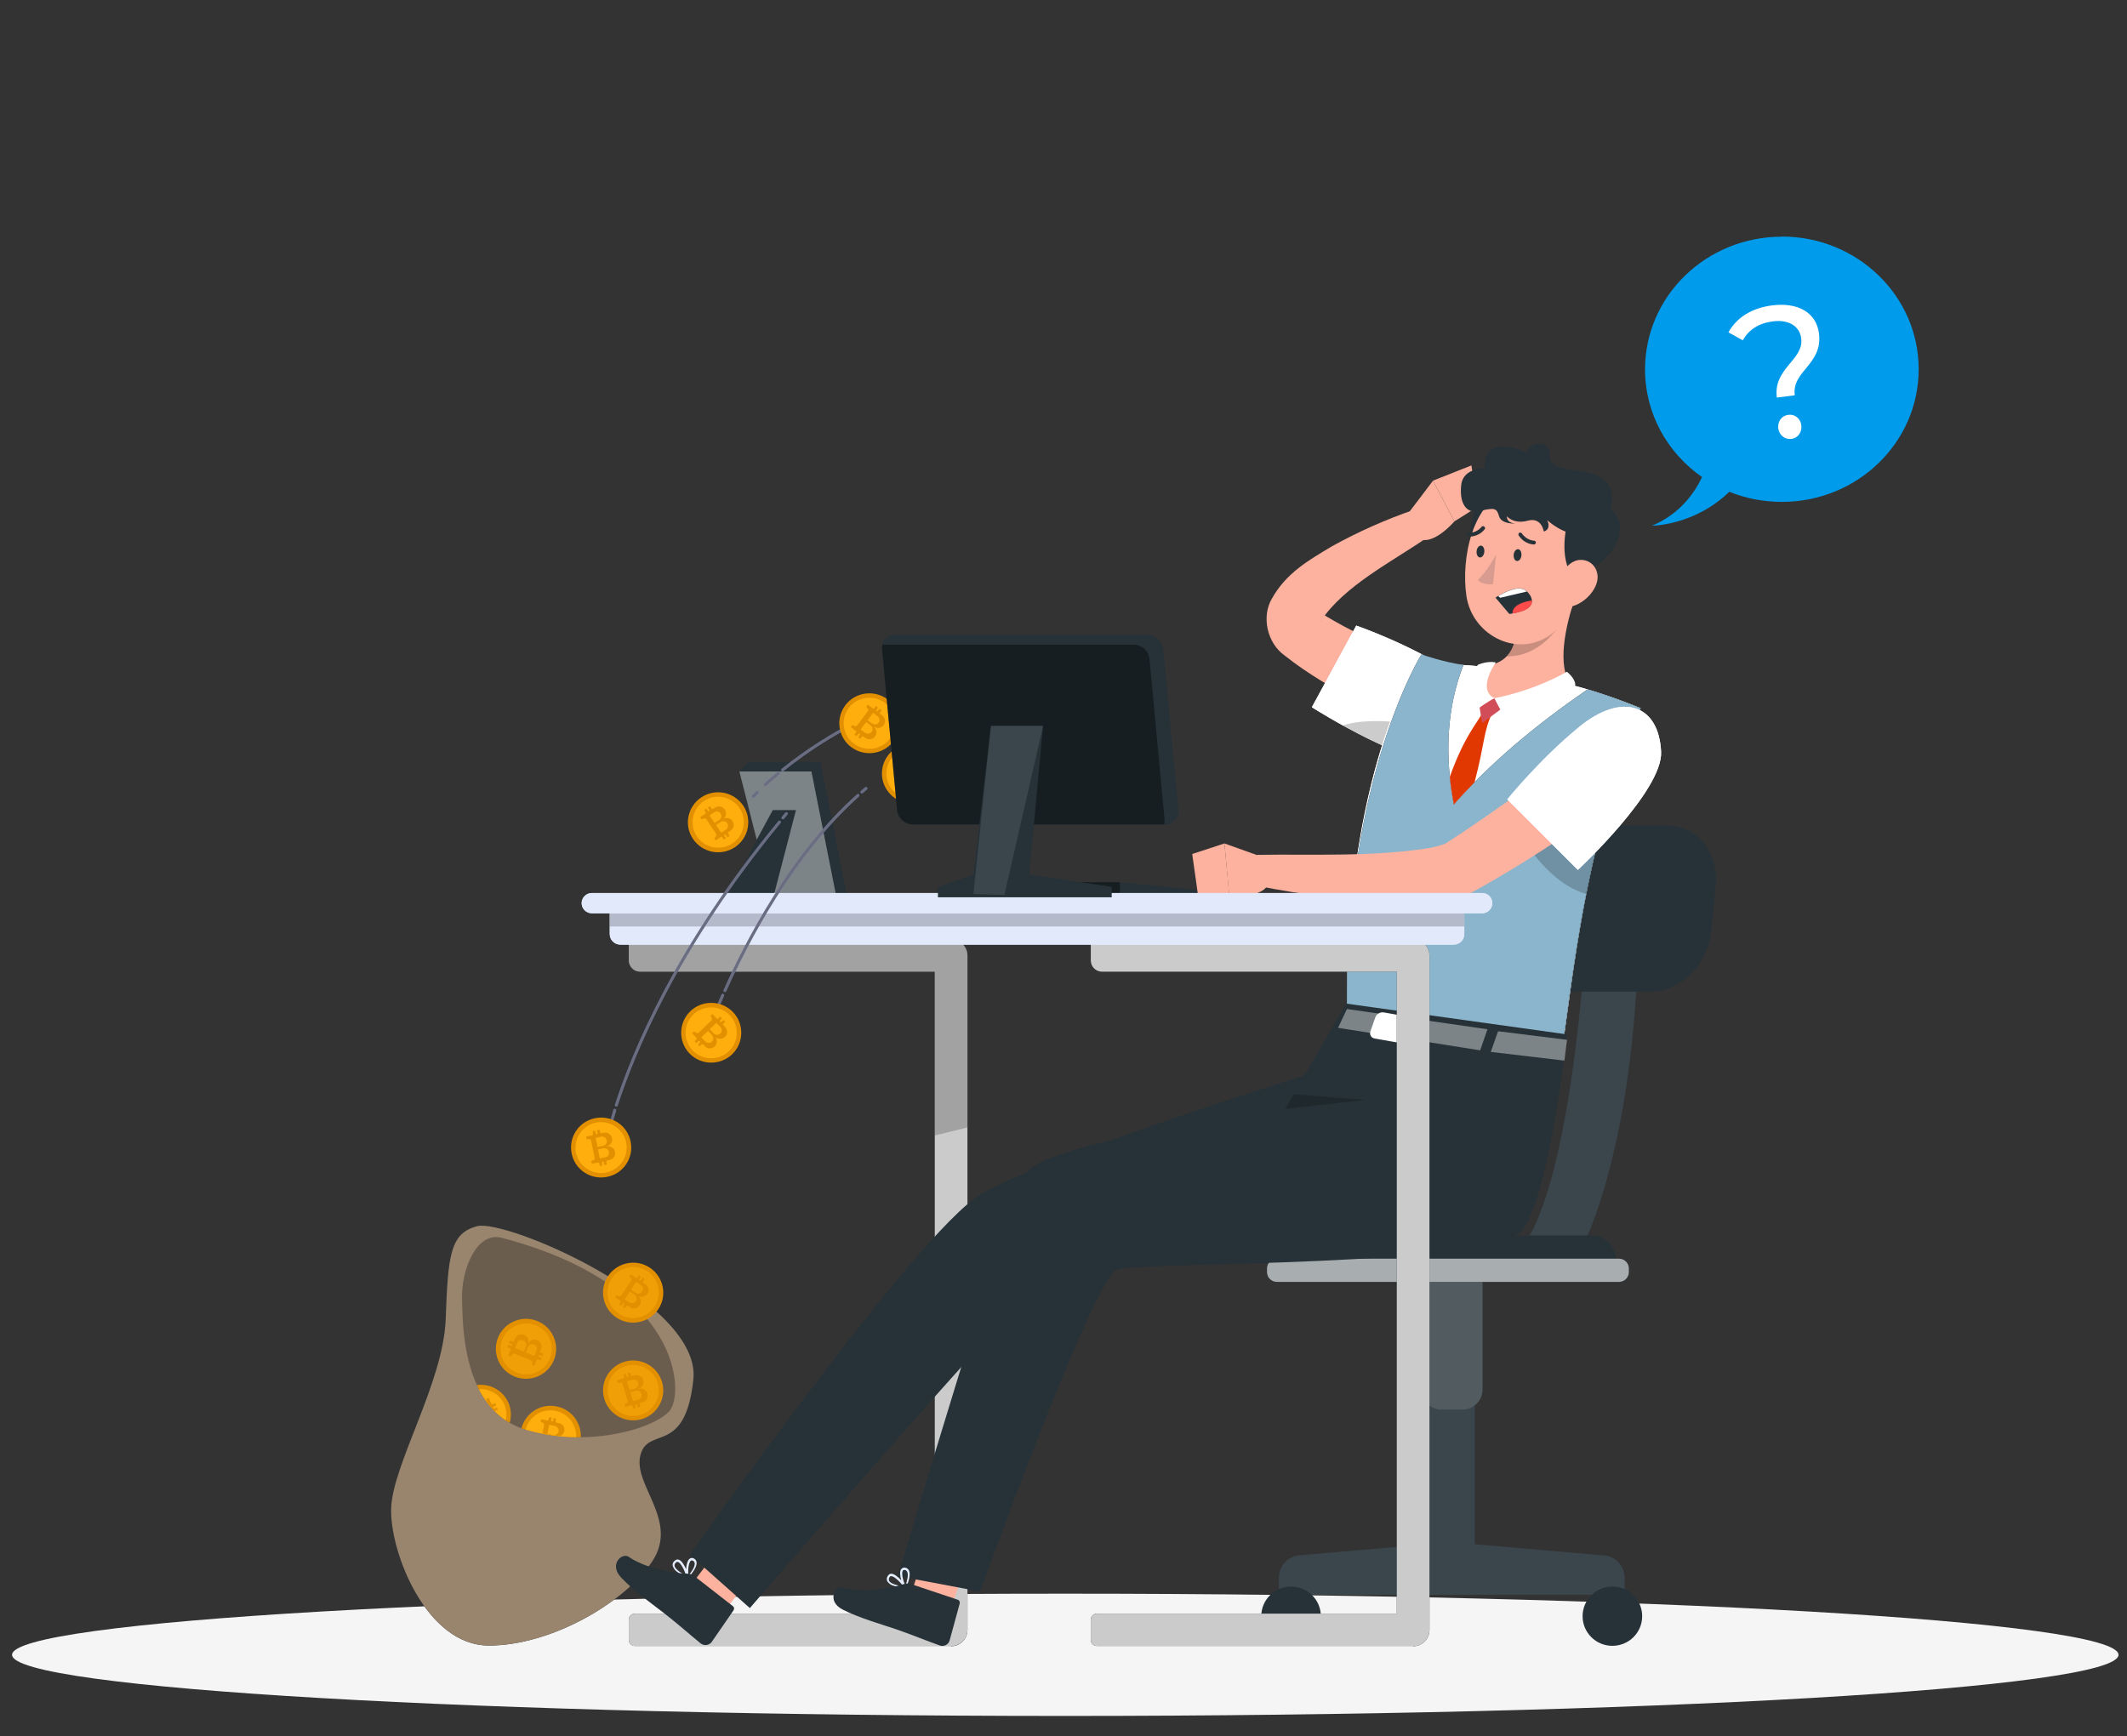 <svg width="207" height="169" viewBox="0 0 207 169" fill="none" xmlns="http://www.w3.org/2000/svg">
<rect x="0" y="0" width="207" height="169" fill="#333333" stroke="none"/>
<path d="M103.674 167.042C160.283 167.042 206.174 164.378 206.174 161.091C206.174 157.804 160.283 155.14 103.674 155.14C47.065 155.14 1.174 157.804 1.174 161.091C1.174 164.378 47.065 167.042 103.674 167.042Z" fill="#F5F5F5"/>
<path d="M46.415 119.366C49.259 118.617 68.248 126.773 67.481 134.264C66.701 141.768 63.048 138.758 62.323 141.671C61.584 144.584 66.143 148.038 63.452 152.033C60.761 156.028 53.637 160.189 47.572 160.189C41.508 160.189 37.953 151.159 38.064 146.873C38.176 142.586 43.167 134.583 43.376 128.382C43.599 122.182 43.808 120.059 46.429 119.366H46.415Z" fill="#263238"/>
<path d="M46.415 119.366C49.259 118.617 68.248 126.773 67.481 134.264C66.701 141.768 63.048 138.758 62.323 141.671C61.584 144.584 66.143 148.038 63.452 152.033C60.761 156.028 53.637 160.189 47.572 160.189C41.508 160.189 37.953 151.159 38.064 146.873C38.176 142.586 43.167 134.583 43.376 128.382C43.599 122.182 43.808 120.059 46.429 119.366H46.415Z" fill="#99846D"/>
<path opacity="0.3" d="M65.097 137.412C64.024 138.578 60.58 139.882 56.509 139.909C56.356 139.909 56.216 139.909 56.077 139.909C55.575 139.909 55.059 139.882 54.529 139.826C53.958 139.771 53.372 139.687 52.787 139.562C52.243 139.465 51.713 139.327 51.169 139.174C51.142 139.174 51.114 139.174 51.086 139.146C50.974 139.105 50.863 139.077 50.751 139.035C50.347 138.897 49.971 138.716 49.608 138.508C49.483 138.439 49.343 138.356 49.218 138.272C48.827 138.009 48.479 137.731 48.158 137.399C47.879 137.121 47.614 136.83 47.391 136.511C47.099 136.122 46.834 135.692 46.611 135.248C46.541 135.11 46.471 134.971 46.415 134.832C44.993 131.753 45.007 127.994 44.965 126.371C44.896 123.735 46.304 119.837 48.841 120.503C66.436 125.108 66.645 135.734 65.125 137.399L65.097 137.412Z" fill="black"/>
<path d="M64.428 134.527C64.888 136.067 63.996 137.69 62.448 138.148C60.901 138.605 59.27 137.718 58.809 136.178C58.349 134.638 59.242 133.015 60.789 132.557C62.337 132.1 63.968 132.987 64.428 134.527Z" fill="#E29000"/>
<g opacity="0.5">
<path d="M64.01 134.652C64.4 135.97 63.648 137.343 62.323 137.732C60.999 138.12 59.618 137.371 59.228 136.053C58.838 134.735 59.59 133.362 60.915 132.974C62.239 132.585 63.62 133.334 64.01 134.652Z" fill="#FFAE0D"/>
</g>
<path d="M62.142 135.193C62.504 135.082 62.7 134.707 62.602 134.347C62.518 134.069 62.281 133.889 62.016 133.861C61.933 133.861 61.863 133.861 61.779 133.875L61.528 133.944C61.473 133.958 61.431 133.944 61.417 133.875L61.333 133.612L61.082 133.681L61.166 133.944C61.166 133.944 61.152 134.042 61.096 134.055C61.068 134.055 61.04 134.055 61.026 134.055C60.999 134.055 60.985 134.028 60.985 134L60.901 133.736L60.65 133.806L60.734 134.069C60.734 134.069 60.734 134.166 60.664 134.18L60.065 134.361L60.134 134.61H60.413C60.483 134.583 60.552 134.638 60.58 134.707L61.082 136.414C61.082 136.414 61.082 136.552 61.013 136.594L60.776 136.733L60.845 136.982L61.445 136.802C61.445 136.802 61.542 136.816 61.556 136.871L61.64 137.135L61.891 137.066L61.807 136.802C61.807 136.802 61.807 136.705 61.877 136.691C61.905 136.691 61.933 136.691 61.947 136.691C61.974 136.691 61.988 136.719 61.988 136.747L62.072 137.01L62.323 136.941L62.239 136.677C62.239 136.677 62.239 136.58 62.309 136.566L62.56 136.497C62.909 136.386 63.104 136.011 63.006 135.665C62.895 135.304 62.532 135.096 62.17 135.207L62.142 135.193ZM61.013 134.458L61.542 134.305C61.696 134.264 61.863 134.305 61.974 134.402C62.03 134.458 62.086 134.527 62.1 134.61C62.17 134.846 62.044 135.082 61.821 135.165C61.821 135.165 61.821 135.165 61.807 135.165L61.277 135.318L61.026 134.458H61.013ZM62.128 136.247L61.598 136.4L61.347 135.54L61.877 135.387C62.114 135.318 62.365 135.456 62.435 135.692C62.504 135.928 62.365 136.178 62.128 136.247Z" fill="#E29000"/>
<path d="M56.509 139.909C56.356 139.909 56.216 139.909 56.077 139.909C55.575 139.909 55.059 139.882 54.529 139.826C53.958 139.771 53.372 139.687 52.786 139.563C52.243 139.465 51.713 139.327 51.169 139.174C51.141 139.174 51.114 139.174 51.086 139.146C50.974 139.105 50.862 139.077 50.751 139.035C51.141 137.537 52.633 136.594 54.181 136.913C55.617 137.204 56.593 138.508 56.523 139.923L56.509 139.909Z" fill="#E29000"/>
<path d="M56.063 139.909C55.561 139.909 55.045 139.882 54.515 139.826C53.944 139.771 53.358 139.687 52.773 139.563C52.229 139.465 51.699 139.327 51.155 139.174C51.476 137.884 52.759 137.066 54.069 137.343C55.31 137.593 56.133 138.716 56.063 139.923V139.909Z" fill="#FFAE0D"/>
<path d="M54.627 138.633C54.627 138.633 54.487 138.55 54.404 138.536L54.139 138.48C54.139 138.48 54.055 138.411 54.069 138.37L54.125 138.092L53.874 138.05L53.818 138.314C53.818 138.314 53.762 138.397 53.707 138.383C53.679 138.383 53.665 138.356 53.651 138.342C53.637 138.314 53.623 138.3 53.637 138.272L53.693 137.995L53.442 137.953L53.386 138.217C53.386 138.217 53.316 138.3 53.274 138.286L52.661 138.161L52.619 138.411L52.87 138.522C52.87 138.522 52.982 138.619 52.954 138.702L52.786 139.535C53.372 139.66 53.958 139.743 54.529 139.798C54.724 139.715 54.878 139.535 54.919 139.313C54.975 139.035 54.85 138.758 54.627 138.619V138.633ZM54.362 139.341C54.32 139.576 54.083 139.729 53.846 139.687C53.846 139.687 53.846 139.687 53.818 139.687L53.274 139.576L53.456 138.702L53.999 138.813C54.153 138.841 54.278 138.966 54.334 139.091C54.362 139.174 54.376 139.257 54.362 139.341Z" fill="#E29000"/>
<path d="M49.608 138.508C49.482 138.439 49.343 138.356 49.217 138.272C48.827 138.009 48.478 137.731 48.158 137.399C47.879 137.121 47.614 136.83 47.391 136.511C47.098 136.122 46.833 135.692 46.61 135.248C46.541 135.11 46.471 134.971 46.415 134.832C47.698 134.666 48.98 135.359 49.496 136.594C49.761 137.218 49.775 137.898 49.608 138.494V138.508Z" fill="#E29000"/>
<path d="M49.218 138.259C48.827 137.995 48.479 137.718 48.158 137.385C47.879 137.107 47.614 136.816 47.391 136.497C47.098 136.108 46.833 135.678 46.61 135.235C47.656 135.165 48.674 135.748 49.092 136.76C49.301 137.26 49.329 137.773 49.218 138.259Z" fill="#FFAE0D"/>
<path d="M48.354 137.01L48.103 137.121C48.103 137.121 47.991 137.121 47.977 137.066C47.977 137.038 47.977 137.024 47.977 136.996C47.977 136.969 48.005 136.955 48.019 136.941L48.284 136.83L48.186 136.594L47.935 136.705C47.935 136.705 47.824 136.705 47.81 136.65L47.573 136.081L47.336 136.178L47.378 136.441C47.378 136.441 47.378 136.483 47.378 136.497C47.615 136.816 47.866 137.107 48.145 137.385C48.145 137.357 48.172 137.343 48.186 137.343L48.451 137.232L48.354 136.996V137.01Z" fill="#E29000"/>
<path d="M52.271 128.59C53.777 129.187 54.516 130.879 53.916 132.377C53.317 133.875 51.616 134.61 50.11 134.014C48.605 133.417 47.866 131.725 48.465 130.227C49.065 128.729 50.766 127.994 52.271 128.59Z" fill="#E29000"/>
<g opacity="0.5">
<path d="M52.117 129.006C53.4 129.506 54.027 130.948 53.526 132.224C53.024 133.501 51.574 134.125 50.291 133.625C49.008 133.126 48.381 131.683 48.883 130.407C49.385 129.131 50.835 128.507 52.117 129.006Z" fill="#FFAE0D"/>
</g>
<path d="M51.393 130.81C51.532 130.463 51.351 130.074 51.002 129.936C50.737 129.825 50.445 129.908 50.249 130.102C50.194 130.158 50.152 130.227 50.124 130.296L50.026 130.546C50.012 130.588 49.957 130.615 49.901 130.602L49.636 130.504L49.538 130.74L49.803 130.837C49.803 130.837 49.873 130.907 49.859 130.962C49.859 130.99 49.831 131.004 49.803 131.018C49.775 131.018 49.761 131.018 49.734 131.018L49.469 130.921L49.371 131.156L49.636 131.253C49.636 131.253 49.706 131.323 49.692 131.378L49.469 131.961L49.706 132.058L49.859 131.836C49.859 131.836 49.984 131.753 50.054 131.781L51.713 132.433C51.713 132.433 51.825 132.53 51.811 132.599L51.769 132.876L52.006 132.974L52.229 132.391C52.229 132.391 52.299 132.322 52.355 132.335L52.62 132.433L52.717 132.197L52.452 132.1C52.452 132.1 52.383 132.03 52.397 131.975C52.397 131.947 52.424 131.933 52.452 131.919C52.48 131.919 52.494 131.919 52.522 131.919L52.787 132.016L52.884 131.781L52.62 131.684C52.62 131.684 52.55 131.614 52.564 131.559L52.661 131.309C52.787 130.962 52.62 130.588 52.271 130.449C51.922 130.31 51.532 130.477 51.393 130.823V130.81ZM50.124 131.24L50.333 130.726C50.389 130.574 50.528 130.477 50.668 130.449C50.751 130.435 50.835 130.449 50.919 130.477C51.142 130.56 51.253 130.81 51.184 131.045C51.184 131.045 51.184 131.045 51.184 131.059L50.974 131.573L50.138 131.24H50.124ZM52.215 131.475L52.006 131.989L51.17 131.656L51.379 131.143C51.476 130.907 51.727 130.796 51.964 130.893C52.201 130.99 52.313 131.24 52.215 131.475Z" fill="#E29000"/>
<path d="M173.411 23.042C166.05 23.042 160.097 28.826 160.097 35.956C160.097 40.284 162.286 44.099 165.646 46.443C164.934 47.941 163.512 50.036 160.78 51.173C160.78 51.173 164.893 51.173 168.294 47.872C169.87 48.51 171.599 48.857 173.411 48.857C180.772 48.857 186.725 43.072 186.725 35.942C186.725 28.812 180.758 23.028 173.411 23.028V23.042Z" fill="#009CEB"/>
<path d="M175.293 32.932C175.14 31.767 174.108 31.087 172.547 31.282C171.139 31.462 170.191 32.1 169.605 33.127L168.211 32.35C169.006 30.935 170.428 29.992 172.463 29.728C174.973 29.409 176.757 30.422 177.022 32.447C177.413 35.499 174.359 36.095 174.666 38.481L172.923 38.703C172.547 35.845 175.572 35.041 175.293 32.946V32.932ZM173.063 41.699C172.979 41.047 173.383 40.465 174.039 40.381C174.68 40.298 175.224 40.742 175.307 41.408C175.391 42.046 174.987 42.642 174.345 42.726C173.676 42.809 173.146 42.337 173.063 41.699Z" fill="white"/>
<path d="M92.562 160.231H61.793C61.458 160.231 61.193 159.968 61.193 159.635V157.679C61.193 157.346 61.458 157.082 61.793 157.082H90.973V94.591H62.295C61.681 94.591 61.193 94.106 61.193 93.495V91.442H92.562C93.441 91.442 94.152 92.15 94.152 93.024V158.678C94.152 159.551 93.441 160.259 92.562 160.259V160.231Z" fill="#263238"/>
<path d="M94.152 93.01V158.664C94.152 159.538 93.441 160.245 92.562 160.245H61.793C61.458 160.245 61.193 159.981 61.193 159.649V157.693C61.193 157.36 61.458 157.082 61.793 157.082H90.973V94.591H62.295C61.681 94.591 61.193 94.092 61.193 93.495V91.442H92.562C93.441 91.442 94.152 92.15 94.152 93.024V93.01Z" fill="#CBCBCB"/>
<path opacity="0.2" d="M94.152 93.01V109.753C93.092 110.016 92.033 110.28 90.973 110.53V94.591H62.295C61.681 94.591 61.193 94.092 61.193 93.495V91.442H92.562C93.441 91.442 94.152 92.15 94.152 93.024V93.01Z" fill="black"/>
<path d="M156.138 151.423L143.52 150.327V133.834H139.087V150.313L126.428 151.409C125.312 151.52 124.462 152.449 124.462 153.573V155.251H158.103V153.573C158.103 152.463 157.253 151.52 156.138 151.409V151.423Z" fill="#263238"/>
<path opacity="0.1" d="M156.138 151.423L143.52 150.327V133.834H139.087V150.313L126.428 151.409C125.312 151.52 124.462 152.449 124.462 153.573V155.251H158.103V153.573C158.103 152.463 157.253 151.52 156.138 151.409V151.423Z" fill="white"/>
<path d="M128.547 157.332C128.547 158.927 127.25 160.217 125.647 160.217C124.044 160.217 122.747 158.927 122.747 157.332C122.747 155.737 124.044 154.447 125.647 154.447C127.25 154.447 128.547 155.737 128.547 157.332Z" fill="#263238"/>
<path d="M154.018 157.332C154.018 158.927 155.314 160.217 156.917 160.217C158.521 160.217 159.817 158.927 159.817 157.332C159.817 155.737 158.521 154.447 156.917 154.447C155.314 154.447 154.018 155.737 154.018 157.332Z" fill="#263238"/>
<path d="M138.319 123.18H144.286V135.262C144.286 136.344 143.408 137.218 142.321 137.218H140.285C139.198 137.218 138.319 136.344 138.319 135.262V123.18Z" fill="#263238"/>
<path opacity="0.2" d="M138.319 123.18H144.286V135.262C144.286 136.344 143.408 137.218 142.321 137.218H140.285C139.198 137.218 138.319 136.344 138.319 135.262V123.18Z" fill="white"/>
<path d="M154.381 90.568C154.381 90.568 153.015 117.826 147.117 122.528H153.433C153.433 122.528 159.065 113.248 159.484 90.568H154.395H154.381Z" fill="#263238"/>
<path opacity="0.1" d="M154.381 90.568C154.381 90.568 153.015 117.826 147.117 122.528H153.433C153.433 122.528 159.065 113.248 159.484 90.568H154.395H154.381Z" fill="white"/>
<path d="M157.28 124.776H124.545V122.626C124.545 121.322 125.605 120.267 126.915 120.267H154.896C156.207 120.267 157.266 121.322 157.266 122.626V124.776H157.28Z" fill="#263238"/>
<path d="M124.267 124.789H157.559C158.091 124.789 158.521 124.361 158.521 123.832V123.485C158.521 122.957 158.091 122.528 157.559 122.528H124.267C123.735 122.528 123.305 122.957 123.305 123.485V123.832C123.305 124.361 123.735 124.789 124.267 124.789Z" fill="#263238"/>
<path opacity="0.6" d="M124.267 124.789H157.559C158.091 124.789 158.521 124.361 158.521 123.832V123.485C158.521 122.957 158.091 122.528 157.559 122.528H124.267C123.735 122.528 123.305 122.957 123.305 123.485V123.832C123.305 124.361 123.735 124.789 124.267 124.789Z" fill="white"/>
<path d="M160.585 96.533H150.477C147.521 96.533 145.374 93.884 145.695 90.624L146.127 86.268C146.448 83.009 149.111 80.359 152.08 80.359H162.188C165.144 80.359 167.291 83.009 166.97 86.268L166.538 90.624C166.217 93.884 163.554 96.533 160.585 96.533Z" fill="#263238"/>
<path d="M70.228 157.221L67.468 154.017L72.891 146.887L75.652 150.077L70.228 157.221Z" fill="#FDB29F"/>
<path opacity="0.2" d="M75.651 150.077L72.891 146.887L69.796 150.965L72.668 154.017L75.651 150.077Z" fill="black"/>
<path d="M92.452 156.902L88.785 154.793L91.713 145.943L95.366 148.052L92.452 156.902Z" fill="#FDB29F"/>
<path opacity="0.2" d="M95.366 148.052L91.713 145.943L90.04 151.006L93.776 152.935L95.366 148.052Z" fill="black"/>
<path d="M140.537 71.828C135.099 69.706 129.634 67.459 125.019 63.81C123.319 62.603 122.747 60.037 123.779 58.276C125.187 55.751 127.403 54.516 129.592 53.199C132.241 51.728 134.89 50.563 137.706 49.592L138.961 52.283C135.476 54.683 130.819 57.013 128.533 60.467C128.519 60.537 128.589 60.481 128.589 60.218C128.589 59.954 128.435 59.621 128.365 59.552C132.548 62.243 137.943 64.199 142.698 66.224L140.537 71.814V71.828Z" fill="#FDB29F"/>
<path d="M141.68 74.144C138.125 75.504 127.669 68.846 127.669 68.846L131.991 60.897C131.991 60.897 137.205 62.7 141.276 65.392C145.459 68.152 145.57 72.66 141.666 74.144H141.68Z" fill="#E5EEFE"/>
<path d="M141.68 74.144C140.677 74.533 139.129 74.269 137.414 73.715C135.156 72.965 132.604 71.675 130.68 70.621C128.91 69.636 127.669 68.846 127.669 68.846L131.991 60.897C131.991 60.897 137.205 62.7 141.276 65.392C145.459 68.152 145.57 72.66 141.666 74.144H141.68Z" fill="white"/>
<path opacity="0.2" d="M137.414 73.715C135.155 72.965 132.604 71.675 130.68 70.621C133.022 69.817 136.856 70.399 136.856 70.399C137.888 71.953 137.943 73.021 137.414 73.715Z" fill="black"/>
<path d="M159.665 68.943C157.923 73.118 156.612 77.432 155.594 81.524C154.855 84.52 154.27 87.392 153.824 90C152.75 96.131 152.318 100.847 151.928 102.415C148.874 101.804 137.358 99.488 131.085 98.212C130.931 75.504 137.791 64.726 137.791 64.726C137.791 64.726 140.175 64.573 142.893 64.767C143.256 64.795 143.618 64.823 143.981 64.864C146.365 65.128 150.213 65.988 152.848 66.654C153.405 66.793 153.963 66.945 154.507 67.112C157.267 67.93 159.665 68.943 159.665 68.943Z" fill="#E5EEFE"/>
<path d="M159.665 68.943C157.923 73.118 156.612 77.432 155.594 81.524C154.855 84.52 154.27 87.392 153.824 90C152.75 96.131 152.318 100.847 151.928 102.415C148.874 101.804 137.358 99.488 131.085 98.212C130.931 75.504 137.791 64.726 137.791 64.726C137.791 64.726 140.175 64.573 142.893 64.767C143.256 64.795 143.618 64.823 143.981 64.864C146.365 65.128 150.213 65.988 152.848 66.654C153.405 66.793 153.963 66.945 154.507 67.112C157.267 67.93 159.665 68.943 159.665 68.943Z" fill="white"/>
<path d="M154.507 67.112C149.334 70.649 144.943 74.38 141.485 78.32C140.579 73.479 140.788 68.929 142.419 64.74C140.621 64.504 138.334 63.713 138.334 63.713C138.334 63.713 130.931 75.518 131.084 98.225C137.358 99.488 148.874 101.804 151.927 102.428C152.304 100.861 152.736 96.131 153.823 90.013C154.284 87.406 154.855 84.52 155.594 81.538C156.612 77.446 157.922 73.132 159.665 68.957C159.665 68.957 157.267 67.944 154.507 67.126V67.112Z" fill="#263238"/>
<path d="M159.665 68.943C159.233 69.955 158.842 70.982 158.466 72.008C157.295 75.199 156.361 78.431 155.594 81.524C155.12 83.424 154.716 85.269 154.367 87.031C154.158 88.058 153.977 89.043 153.809 90C152.736 96.117 152.304 100.847 151.927 102.415C148.874 101.804 137.358 99.488 131.084 98.225C130.931 75.532 138.334 63.713 138.334 63.713C138.334 63.713 140.621 64.49 142.419 64.726C140.802 68.915 140.579 73.479 141.485 78.32C144.943 74.366 149.334 70.649 154.507 67.112C157.267 67.93 159.665 68.943 159.665 68.943Z" fill="#8BB5CC"/>
<path d="M137.023 50.008L139.463 46.79L141.541 50.757C141.541 50.757 139.198 53.504 137.818 52.241L137.023 50.022V50.008Z" fill="#FDB29F"/>
<path d="M143.199 45.306L143.813 49.328L141.54 50.757L139.463 46.79L143.199 45.306Z" fill="#FDB29F"/>
<path d="M144.441 69.137C143.618 70.594 142.503 71.703 141.095 75.615C141.178 76.503 141.318 77.404 141.485 78.32C142.126 77.585 142.81 76.863 143.507 76.142C144.524 72.3 144.343 71.204 145.263 69.331L144.441 69.137Z" fill="#E03800"/>
<path d="M144.245 70.385L143.896 68.305L145.43 67.972L146.364 68.818L144.245 70.385Z" fill="#D14E58"/>
<path d="M153.893 56.541C153.893 56.541 153.893 56.541 153.893 56.555C153.684 57.055 153.475 57.623 153.265 58.248C153.265 58.248 153.265 58.248 153.265 58.262C152.317 61.05 151.537 64.781 152.861 66.654C151.104 67.861 148.692 68.693 145.5 67.986C143.06 67.445 143.269 65.711 143.994 64.864C145.249 64.823 146.085 64.462 146.629 63.893C147.521 62.964 147.647 61.508 147.563 60.065L153.907 56.541H153.893Z" fill="#FDB29F"/>
<path opacity="0.2" d="M153.894 56.541C153.894 56.541 153.894 56.541 153.894 56.555C153.852 56.68 153.657 57.36 153.266 58.248C153.266 58.248 153.266 58.248 153.266 58.262C152.304 60.453 150.213 63.949 146.63 63.893C147.522 62.964 147.648 61.508 147.564 60.065L153.907 56.541H153.894Z" fill="black"/>
<path d="M145.431 67.972C145.431 67.972 146.114 69.345 146.964 70.732C148.749 70.219 153.001 68.735 153.308 66.598C153.224 65.947 152.485 65.392 152.485 65.392C152.485 65.392 149.627 67.139 145.431 67.972Z" fill="white"/>
<path d="M145.43 67.972C145.43 67.972 143.952 68.735 142.851 69.858C141.861 68.804 143.353 65.031 143.883 64.684C144.942 64.296 145.57 64.49 145.57 64.49C145.57 64.49 143.688 67.126 145.444 67.972H145.43Z" fill="white"/>
<path d="M143.757 49.273C142.962 50.66 142.572 53.781 144.872 53.226C147.173 52.671 145.109 46.887 143.757 49.273Z" fill="#263238"/>
<path d="M154.116 53.559C153.531 57.429 153.391 59.732 151.23 61.535C147.982 64.254 143.297 61.993 142.712 58.012C142.182 54.433 143.228 48.69 147.201 47.511C151.119 46.346 154.702 49.675 154.116 53.545V53.559Z" fill="#FDB29F"/>
<path d="M156.709 49.55C157.434 47.192 154.659 46.249 152.568 46.665C152.289 46.72 152.066 46.693 151.871 46.596V50.896C152.108 50.868 152.345 50.826 152.554 50.785C152.554 50.785 151.578 54.322 153.126 56.195C156.932 54.988 158.967 51.326 156.709 49.536V49.55Z" fill="#263238"/>
<path d="M155.329 56.944C154.925 57.915 154.102 58.608 153.293 58.928C152.08 59.399 151.328 58.345 151.537 57.124C151.732 56.028 152.61 54.461 153.893 54.502C155.162 54.544 155.789 55.82 155.329 56.93V56.944Z" fill="#FDB29F"/>
<path d="M148.065 54.072C148.037 54.391 147.842 54.627 147.633 54.613C147.424 54.599 147.284 54.322 147.312 54.003C147.34 53.684 147.535 53.448 147.744 53.462C147.953 53.476 148.093 53.753 148.065 54.072Z" fill="#263238"/>
<path d="M144.455 53.726C144.427 54.045 144.232 54.281 144.022 54.267C143.813 54.253 143.674 53.975 143.702 53.656C143.73 53.337 143.925 53.102 144.134 53.115C144.343 53.129 144.483 53.407 144.455 53.726Z" fill="#263238"/>
<path d="M145.598 53.989C145.598 53.989 144.692 55.682 143.813 56.458C144.329 57.013 145.305 56.861 145.305 56.861L145.598 53.989Z" fill="#D89B8F"/>
<path d="M147.94 51.839C147.94 51.839 148.065 51.867 148.107 51.922C148.581 52.616 149.264 52.63 149.278 52.63C149.376 52.63 149.474 52.713 149.474 52.81C149.474 52.907 149.39 53.004 149.292 53.004C149.25 53.004 148.386 53.004 147.8 52.13C147.745 52.047 147.773 51.922 147.856 51.867C147.884 51.853 147.912 51.839 147.94 51.839Z" fill="#263238"/>
<path d="M144.357 51.229C144.357 51.229 144.426 51.243 144.454 51.27C144.538 51.34 144.552 51.451 144.482 51.534C143.827 52.325 142.963 52.227 142.921 52.227C142.823 52.227 142.74 52.117 142.753 52.019C142.753 51.922 142.851 51.839 142.963 51.853C143.004 51.853 143.66 51.922 144.189 51.284C144.231 51.229 144.287 51.215 144.357 51.215V51.229Z" fill="#263238"/>
<path d="M147.201 59.718C147.103 59.746 146.992 59.76 146.88 59.76L145.542 58.178C145.542 58.178 145.64 58.109 145.807 58.012C146.365 57.679 147.647 56.999 148.372 57.401C148.442 57.443 148.512 57.499 148.595 57.568C148.818 57.776 149.055 58.095 149.083 58.442C149.125 58.941 148.721 59.468 147.187 59.704L147.201 59.718Z" fill="#263238"/>
<path d="M148.609 57.582L146.002 58.192L145.807 58.026C146.364 57.693 147.647 57.013 148.372 57.415C148.442 57.457 148.511 57.513 148.595 57.582H148.609Z" fill="white"/>
<path d="M147.201 59.718C147.173 58.872 148.358 58.553 149.097 58.456C149.139 58.955 148.734 59.482 147.201 59.718Z" fill="#FB4B4B"/>
<path d="M156.709 49.55C157.03 48.635 157.099 46.679 154.924 46.11C152.736 45.541 150.784 45.819 150.826 44.349C150.867 42.878 149.055 42.823 148.595 44.057C148.595 44.057 144.287 42.018 144.51 45.583C144.51 45.583 142.405 45.528 142.21 47.178C142.014 48.815 142.572 50.091 144.022 49.745C145.458 49.398 145.653 49.453 145.89 50.258C146.127 51.062 147.507 50.965 147.507 50.965C147.507 50.965 146.615 50.965 146.657 50.258C146.657 50.258 147.298 51.062 148.679 50.688C150.045 50.313 150.24 51.742 150.24 51.742C150.24 51.742 151.007 51.589 150.575 50.632C150.575 50.632 152.303 52.255 153.879 51.922C155.454 51.589 156.207 50.951 156.695 49.564L156.709 49.55Z" fill="#263238"/>
<path d="M122.956 83.466L119.164 82.107L119.624 87.156C119.624 87.156 123.11 87.6 123.528 85.783L122.942 83.466H122.956Z" fill="#FDB29F"/>
<path d="M116.027 83.133L116.613 87.295L119.638 87.156L119.164 82.107L116.027 83.133Z" fill="#FDB29F"/>
<path d="M127.864 104.398C127.864 104.398 101.612 112.555 95.38 116.314C89.148 120.073 67.134 151.353 67.134 151.353L72.975 156.541C72.975 156.541 97.68 127.91 99.981 126.315C102.281 124.72 131.35 118.117 131.35 118.117L127.878 104.384L127.864 104.398Z" fill="#263238"/>
<path d="M67.022 153.642C67.022 153.642 66.98 153.587 66.994 153.573L66.953 153.503L66.994 153.559C67.036 153.503 67.873 152.657 67.789 152.075C67.761 151.922 67.692 151.797 67.552 151.728C67.413 151.631 67.231 151.645 67.092 151.756C66.897 151.922 66.799 152.352 66.771 152.754C66.59 152.338 66.325 151.908 66.046 151.825C65.921 151.783 65.795 151.825 65.698 151.908C65.531 152.019 65.433 152.213 65.461 152.407C65.544 152.685 65.712 152.907 65.963 153.059C66.269 153.281 66.59 153.476 66.939 153.628C66.939 153.628 66.939 153.656 66.966 153.656H66.994C67.008 153.656 67.022 153.656 67.036 153.656L67.022 153.642ZM67.217 151.936C67.217 151.936 67.329 151.866 67.454 151.936L67.496 151.964C67.496 151.964 67.594 152.088 67.608 152.158C67.664 152.505 67.273 153.046 67.022 153.351C67.022 153.323 67.008 153.295 66.994 153.254C66.939 152.782 67.022 152.116 67.231 151.922L67.217 151.936ZM65.642 152.407C65.642 152.283 65.698 152.158 65.809 152.088C65.851 152.047 65.921 152.033 65.977 152.047C66.255 152.13 66.604 152.837 66.785 153.392C66.102 153.046 65.67 152.685 65.642 152.407Z" fill="#E5EEFE"/>
<path d="M67.579 153.434L71.316 156.347C71.455 156.444 71.483 156.624 71.386 156.763L69.252 159.857C69.002 160.176 68.541 160.231 68.207 159.995C66.924 158.955 66.353 158.4 64.721 157.11C63.718 156.319 61.64 154.863 60.441 153.559C59.228 152.269 60.553 151.118 61.18 151.548C62.672 152.588 65.349 153.184 66.855 153.184C67.119 153.184 67.37 153.281 67.579 153.434Z" fill="#263238"/>
<path d="M87.391 153.434C87.391 153.434 98.517 115.87 99.967 114.053C102.337 111.084 125.076 107.935 125.076 107.935L131.015 97.698L152.485 100.694C152.485 100.694 150.896 115.717 148.275 119.587C145.654 123.458 111.036 122.806 108.722 123.569C106.422 124.318 95.38 154.932 95.38 154.932L87.363 153.42L87.391 153.434Z" fill="#263238"/>
<path d="M88.242 154.585C88.242 154.585 88.186 154.544 88.186 154.53C88.214 154.474 88.716 153.392 88.451 152.865C88.381 152.726 88.256 152.643 88.116 152.616C87.949 152.56 87.781 152.643 87.684 152.782C87.544 153.004 87.6 153.434 87.712 153.836C87.405 153.517 87.015 153.184 86.722 153.198C86.597 153.198 86.485 153.281 86.415 153.392C86.29 153.545 86.262 153.767 86.359 153.947C86.527 154.183 86.764 154.336 87.043 154.391C87.405 154.502 87.768 154.571 88.144 154.599C88.144 154.599 88.158 154.613 88.172 154.613C88.172 154.613 88.186 154.599 88.2 154.599C88.214 154.599 88.228 154.585 88.242 154.571V154.585ZM87.851 152.907C87.851 152.907 87.935 152.796 88.074 152.837H88.116C88.186 152.879 88.256 152.935 88.283 153.004C88.451 153.309 88.255 153.961 88.13 154.336C88.116 154.308 88.088 154.28 88.074 154.252C87.865 153.836 87.726 153.17 87.851 152.921V152.907ZM86.527 153.878C86.485 153.767 86.499 153.628 86.569 153.531C86.597 153.476 86.652 153.434 86.722 153.434C87.015 153.42 87.572 153.975 87.935 154.433C87.168 154.336 86.652 154.128 86.527 153.892V153.878Z" fill="#E5EEFE"/>
<path d="M88.688 154.211L93.191 155.723C93.344 155.764 93.442 155.931 93.4 156.097L92.41 159.718C92.285 160.106 91.866 160.314 91.476 160.189C89.914 159.635 89.203 159.302 87.224 158.608C86.011 158.192 83.571 157.498 81.996 156.68C80.42 155.862 81.284 154.336 82.023 154.544C83.78 155.029 86.499 154.71 87.921 154.211C88.172 154.128 88.437 154.128 88.688 154.211Z" fill="#263238"/>
<path opacity="0.4" d="M145.793 100.389L152.499 101.222L152.248 103.247L145.082 102.401L145.793 100.389Z" fill="white"/>
<path opacity="0.4" d="M144.761 100.195L144.05 102.248L130.22 100.056L131.084 98.225L144.761 100.195Z" fill="white"/>
<path d="M137.47 99.682L136.996 101.027C136.884 101.36 136.508 101.582 136.159 101.513L133.789 101.097C133.44 101.041 133.259 100.722 133.371 100.389L133.845 99.044C133.956 98.711 134.333 98.489 134.681 98.558L137.051 98.975C137.4 99.03 137.581 99.349 137.47 99.682Z" fill="white"/>
<path opacity="0.2" d="M125.09 107.949L132.841 107.075L125.912 106.521L125.09 107.949Z" fill="black"/>
<path opacity="0.2" d="M158.466 72.008C157.295 75.199 156.361 78.431 155.594 81.524C155.12 83.424 154.716 85.269 154.367 87.031C150.714 85.963 148.372 81.843 148.372 81.843C148.372 81.843 154.116 70.926 158.452 72.008H158.466Z" fill="black"/>
<path d="M160.39 75.629C154.855 79.651 149.418 83.48 143.381 86.795C141.15 87.863 139.477 87.766 137.33 87.85C132.144 87.85 127.097 87.17 122.036 86.171L122.357 83.216C127.989 83.133 133.747 83.438 139.282 82.523C139.965 82.37 140.579 82.204 140.774 82.051C146.072 78.653 151.551 74.408 156.849 70.774L160.39 75.629Z" fill="#FDB29F"/>
<path d="M161.659 73.173C161.854 76.96 153.559 84.687 153.559 84.687L146.686 77.82C146.686 77.82 149.92 73.825 153.74 70.718C157.895 67.347 161.436 68.582 161.659 73.173Z" fill="#E5EEFE"/>
<path d="M161.659 73.173C161.854 76.96 153.559 84.687 153.559 84.687L146.686 77.82C146.686 77.82 149.92 73.825 153.74 70.718C157.895 67.347 161.436 68.582 161.659 73.173Z" fill="white"/>
<path d="M70.814 87.253L81.437 87.517L82.483 87.544L79.834 74.158H72.807L71.957 75.102L73.644 81.746L70.814 87.253Z" fill="#263238"/>
<path opacity="0.4" d="M77.464 78.861L75.206 87.544L81.437 87.517L78.97 75.102H71.957L73.644 81.746L75.206 78.861H77.464Z" fill="white"/>
<path d="M92.562 87.35L92.953 85.88H108.986L116.375 86.615L116.654 87.35H92.562Z" fill="#263238"/>
<path opacity="0.4" d="M108.986 85.88V87.35H92.562L92.953 85.88H108.986Z" fill="black"/>
<path d="M137.525 160.231H106.756C106.421 160.231 106.156 159.968 106.156 159.635V157.679C106.156 157.346 106.421 157.082 106.756 157.082H135.936V94.591H107.258C106.644 94.591 106.156 94.106 106.156 93.495V91.442H137.525C138.404 91.442 139.115 92.15 139.115 93.024V158.678C139.115 159.551 138.404 160.259 137.525 160.259V160.231Z" fill="#263238"/>
<path d="M137.525 160.231H106.756C106.421 160.231 106.156 159.968 106.156 159.635V157.679C106.156 157.346 106.421 157.082 106.756 157.082H135.936V94.591H107.258C106.644 94.591 106.156 94.106 106.156 93.495V91.442H137.525C138.404 91.442 139.115 92.15 139.115 93.024V158.678C139.115 159.551 138.404 160.259 137.525 160.259V160.231Z" fill="#CBCBCB"/>
<path d="M59.34 88.446H142.503V90.929C142.503 91.498 142.043 91.956 141.471 91.956H60.371C59.8 91.956 59.34 91.498 59.34 90.929V88.446Z" fill="#E5EEFE"/>
<path d="M59.34 88.446H142.503V90.929C142.503 91.498 142.043 91.956 141.471 91.956H60.371C59.8 91.956 59.34 91.498 59.34 90.929V88.446Z" fill="#E1E9FB"/>
<path opacity="0.2" d="M142.503 88.446H59.34V90.194H142.503V88.446Z" fill="black"/>
<path d="M144.245 88.904H57.596C57.053 88.904 56.606 88.46 56.606 87.919C56.606 87.378 57.053 86.934 57.596 86.934H144.245C144.788 86.934 145.234 87.378 145.234 87.919C145.234 88.46 144.788 88.904 144.245 88.904Z" fill="#E5EEFE"/>
<path d="M144.245 88.904H57.596C57.053 88.904 56.606 88.46 56.606 87.919C56.606 87.378 57.053 86.934 57.596 86.934H144.245C144.788 86.934 145.234 87.378 145.234 87.919C145.234 88.46 144.788 88.904 144.245 88.904Z" fill="#E1E9FB"/>
<path d="M73.323 77.515C73.323 77.515 73.449 77.377 73.686 77.141" stroke="#407BFF" stroke-width="0.28" stroke-linecap="round" stroke-linejoin="round"/>
<path d="M74.481 76.378C74.829 76.059 75.247 75.698 75.735 75.296" stroke="#407BFF" stroke-width="0.28" stroke-linecap="round" stroke-linejoin="round"/>
<path d="M76.167 74.949C78.537 73.049 82.287 70.483 87.139 68.624" stroke="#407BFF" stroke-width="0.28" stroke-linecap="round" stroke-linejoin="round"/>
<path d="M87.669 68.43C87.836 68.374 88.004 68.305 88.171 68.249" stroke="#407BFF" stroke-width="0.28" stroke-linecap="round" stroke-linejoin="round"/>
<path d="M69.21 99.64C69.21 99.64 69.266 99.474 69.391 99.155" stroke="#407BFF" stroke-width="0.28" stroke-linecap="round" stroke-linejoin="round"/>
<path d="M69.768 98.239C69.921 97.851 70.116 97.393 70.339 96.88" stroke="#407BFF" stroke-width="0.28" stroke-linecap="round" stroke-linejoin="round"/>
<path d="M70.549 96.436C72.612 91.803 77.046 83.189 83.501 77.432" stroke="#407BFF" stroke-width="0.28" stroke-linecap="round" stroke-linejoin="round"/>
<path d="M83.877 77.099C84.016 76.988 84.142 76.877 84.281 76.752" stroke="#407BFF" stroke-width="0.28" stroke-linecap="round" stroke-linejoin="round"/>
<path d="M59.047 111.015C59.047 111.015 59.075 110.835 59.158 110.502" stroke="#407BFF" stroke-width="0.28" stroke-linecap="round" stroke-linejoin="round"/>
<path d="M59.409 109.531C59.521 109.128 59.66 108.629 59.827 108.074" stroke="#407BFF" stroke-width="0.28" stroke-linecap="round" stroke-linejoin="round"/>
<path d="M59.98 107.589C61.626 102.484 65.85 92.164 75.86 80.026" stroke="#407BFF" stroke-width="0.28" stroke-linecap="round" stroke-linejoin="round"/>
<path d="M76.195 79.61C76.307 79.471 76.418 79.347 76.53 79.208" stroke="#407BFF" stroke-width="0.28" stroke-linecap="round" stroke-linejoin="round"/>
<g opacity="0.5">
<path d="M73.323 77.515C73.323 77.515 73.449 77.377 73.686 77.141" stroke="#966000" stroke-width="0.28" stroke-linecap="round" stroke-linejoin="round"/>
<path d="M74.481 76.378C74.829 76.059 75.247 75.698 75.735 75.296" stroke="#966000" stroke-width="0.28" stroke-linecap="round" stroke-linejoin="round"/>
<path d="M76.167 74.949C78.537 73.049 82.287 70.483 87.139 68.624" stroke="#966000" stroke-width="0.28" stroke-linecap="round" stroke-linejoin="round"/>
<path d="M87.669 68.43C87.836 68.374 88.004 68.305 88.171 68.249" stroke="#966000" stroke-width="0.28" stroke-linecap="round" stroke-linejoin="round"/>
</g>
<g opacity="0.5">
<path d="M69.21 99.64C69.21 99.64 69.266 99.474 69.391 99.155" stroke="#966000" stroke-width="0.28" stroke-linecap="round" stroke-linejoin="round"/>
<path d="M69.768 98.239C69.921 97.851 70.116 97.393 70.339 96.88" stroke="#966000" stroke-width="0.28" stroke-linecap="round" stroke-linejoin="round"/>
<path d="M70.549 96.436C72.612 91.803 77.046 83.189 83.501 77.432" stroke="#966000" stroke-width="0.28" stroke-linecap="round" stroke-linejoin="round"/>
<path d="M83.877 77.099C84.016 76.988 84.142 76.877 84.281 76.752" stroke="#966000" stroke-width="0.28" stroke-linecap="round" stroke-linejoin="round"/>
</g>
<g opacity="0.5">
<path d="M59.047 111.015C59.047 111.015 59.075 110.835 59.158 110.502" stroke="#966000" stroke-width="0.28" stroke-linecap="round" stroke-linejoin="round"/>
<path d="M59.409 109.531C59.521 109.129 59.66 108.629 59.827 108.074" stroke="#966000" stroke-width="0.28" stroke-linecap="round" stroke-linejoin="round"/>
<path d="M59.981 107.589C61.627 102.484 65.851 92.164 75.861 80.026" stroke="#966000" stroke-width="0.28" stroke-linecap="round" stroke-linejoin="round"/>
<path d="M76.195 79.61C76.307 79.471 76.418 79.347 76.53 79.208" stroke="#966000" stroke-width="0.28" stroke-linecap="round" stroke-linejoin="round"/>
</g>
<path d="M86.958 72.147C85.996 73.437 84.156 73.701 82.859 72.743C81.563 71.786 81.298 69.955 82.26 68.665C83.222 67.375 85.062 67.112 86.359 68.069C87.655 69.026 87.92 70.857 86.958 72.147Z" fill="#E29000"/>
<path d="M86.61 71.897C85.787 72.993 84.226 73.229 83.11 72.397C82.009 71.578 81.772 70.025 82.608 68.915C83.431 67.819 84.993 67.583 86.108 68.416C87.209 69.234 87.446 70.788 86.61 71.897Z" fill="#FFAE0D"/>
<path d="M85.048 70.732C85.355 70.954 85.773 70.885 85.996 70.593C86.164 70.358 86.178 70.066 86.024 69.831C85.982 69.761 85.927 69.706 85.871 69.65L85.662 69.498C85.62 69.47 85.606 69.414 85.648 69.373L85.815 69.151L85.606 68.998L85.439 69.22C85.439 69.22 85.355 69.276 85.313 69.234C85.299 69.22 85.285 69.192 85.271 69.178C85.271 69.151 85.271 69.123 85.285 69.109L85.453 68.887L85.243 68.735L85.076 68.957C85.076 68.957 84.993 69.012 84.951 68.971L84.449 68.596L84.296 68.804L84.477 69.012C84.477 69.012 84.532 69.151 84.477 69.206L83.403 70.635C83.403 70.635 83.278 70.718 83.222 70.691L82.957 70.58L82.804 70.788L83.306 71.162C83.306 71.162 83.361 71.245 83.32 71.287L83.152 71.509L83.361 71.662L83.529 71.44C83.529 71.44 83.612 71.384 83.654 71.426C83.668 71.44 83.682 71.467 83.696 71.481C83.696 71.509 83.696 71.537 83.682 71.551L83.515 71.772L83.724 71.925L83.891 71.703C83.891 71.703 83.975 71.648 84.017 71.689L84.226 71.842C84.532 72.05 84.937 71.995 85.16 71.689C85.383 71.398 85.327 70.968 85.02 70.746L85.048 70.732ZM84.965 69.387L85.411 69.719C85.536 69.817 85.606 69.969 85.592 70.122C85.592 70.205 85.55 70.274 85.508 70.344C85.369 70.538 85.09 70.58 84.895 70.441C84.895 70.441 84.895 70.441 84.881 70.441L84.435 70.108L84.979 69.387H84.965ZM84.198 71.343L83.752 71.01L84.296 70.288L84.742 70.621C84.937 70.774 84.979 71.051 84.839 71.245C84.686 71.44 84.407 71.481 84.212 71.343H84.198Z" fill="#E29000"/>
<path d="M72.334 78.431C73.226 79.776 72.863 81.58 71.511 82.481C70.159 83.369 68.346 83.008 67.44 81.663C66.534 80.317 66.91 78.514 68.263 77.612C69.615 76.725 71.427 77.085 72.334 78.431Z" fill="#E29000"/>
<path d="M71.971 78.667C72.738 79.804 72.417 81.344 71.274 82.107C70.131 82.87 68.583 82.551 67.816 81.413C67.05 80.276 67.37 78.736 68.513 77.973C69.657 77.21 71.204 77.529 71.971 78.667Z" fill="#FFAE0D"/>
<path d="M70.353 79.749C70.66 79.541 70.744 79.124 70.535 78.805C70.381 78.57 70.089 78.459 69.824 78.514C69.754 78.528 69.67 78.556 69.601 78.597L69.377 78.75C69.336 78.778 69.28 78.764 69.252 78.722L69.099 78.486L68.89 78.625L69.043 78.861C69.043 78.861 69.057 78.958 69.015 78.986C68.987 79 68.973 79 68.945 78.986C68.918 78.986 68.903 78.972 68.89 78.944L68.736 78.708L68.527 78.847L68.68 79.083C68.68 79.083 68.694 79.18 68.653 79.208L68.137 79.554L68.276 79.763L68.527 79.665C68.527 79.665 68.68 79.665 68.722 79.721L69.712 81.205C69.712 81.205 69.74 81.344 69.698 81.399L69.503 81.607L69.642 81.816L70.158 81.469C70.158 81.469 70.256 81.455 70.284 81.496L70.437 81.732L70.646 81.594L70.493 81.358C70.493 81.358 70.479 81.261 70.521 81.233C70.549 81.219 70.563 81.219 70.591 81.233C70.618 81.233 70.632 81.247 70.646 81.275L70.8 81.51L71.009 81.372L70.855 81.136C70.855 81.136 70.841 81.039 70.883 81.011L71.106 80.858C71.413 80.65 71.483 80.234 71.288 79.929C71.078 79.624 70.66 79.527 70.353 79.735V79.749ZM69.057 79.374L69.517 79.069C69.656 78.986 69.824 78.972 69.949 79.041C70.019 79.069 70.089 79.124 70.13 79.194C70.27 79.388 70.214 79.665 70.019 79.804C70.019 79.804 70.019 79.804 70.005 79.804L69.545 80.109L69.043 79.36L69.057 79.374ZM70.646 80.761L70.186 81.066L69.684 80.317L70.144 80.012C70.353 79.874 70.632 79.929 70.772 80.137C70.911 80.345 70.855 80.623 70.646 80.761Z" fill="#E29000"/>
<path d="M71.246 102.637C70.075 103.746 68.22 103.705 67.105 102.553C65.99 101.402 66.031 99.543 67.189 98.434C68.346 97.324 70.214 97.365 71.329 98.517C72.445 99.668 72.403 101.527 71.246 102.637Z" fill="#E29000"/>
<path d="M70.939 102.331C69.95 103.275 68.36 103.247 67.412 102.262C66.464 101.277 66.492 99.696 67.482 98.753C68.472 97.809 70.061 97.837 71.009 98.822C71.957 99.807 71.929 101.388 70.939 102.331Z" fill="#FFAE0D"/>
<path d="M69.586 100.917C69.851 101.18 70.269 101.194 70.548 100.93C70.757 100.736 70.813 100.431 70.701 100.181C70.674 100.112 70.632 100.043 70.576 99.987L70.395 99.793C70.353 99.751 70.353 99.696 70.395 99.654L70.59 99.46L70.409 99.28L70.213 99.474C70.213 99.474 70.116 99.502 70.074 99.474C70.06 99.46 70.046 99.432 70.046 99.404C70.046 99.377 70.046 99.363 70.074 99.335L70.269 99.141L70.088 98.961L69.893 99.155C69.893 99.155 69.795 99.196 69.754 99.155L69.321 98.711L69.14 98.891L69.279 99.127C69.279 99.127 69.307 99.266 69.252 99.321L67.969 100.542C67.969 100.542 67.843 100.597 67.774 100.556L67.537 100.403L67.356 100.584L67.788 101.027C67.788 101.027 67.829 101.125 67.788 101.166L67.593 101.36L67.774 101.541L67.969 101.347C67.969 101.347 68.067 101.319 68.108 101.347C68.122 101.36 68.136 101.388 68.136 101.416C68.136 101.444 68.136 101.457 68.108 101.485L67.913 101.679L68.094 101.86L68.29 101.666C68.29 101.666 68.387 101.624 68.429 101.666L68.61 101.86C68.875 102.123 69.293 102.123 69.558 101.86C69.823 101.596 69.837 101.18 69.586 100.903V100.917ZM69.726 99.585L70.116 99.987C70.228 100.098 70.269 100.265 70.228 100.403C70.213 100.486 70.172 100.556 70.102 100.611C69.921 100.778 69.656 100.778 69.475 100.611C69.475 100.611 69.475 100.611 69.461 100.597L69.07 100.195L69.726 99.571V99.585ZM68.638 101.388L68.248 100.986L68.903 100.362L69.293 100.764C69.461 100.944 69.461 101.222 69.293 101.402C69.112 101.568 68.833 101.568 68.652 101.402L68.638 101.388Z" fill="#E29000"/>
<path d="M91.685 75.296C91.685 76.905 90.374 78.209 88.757 78.209C87.14 78.209 85.829 76.905 85.829 75.296C85.829 73.687 87.14 72.383 88.757 72.383C90.374 72.383 91.685 73.687 91.685 75.296Z" fill="#E29000"/>
<path d="M91.252 75.296C91.252 76.669 90.137 77.779 88.756 77.779C87.376 77.779 86.261 76.669 86.261 75.296C86.261 73.923 87.376 72.813 88.756 72.813C90.137 72.813 91.252 73.923 91.252 75.296Z" fill="#FFAE0D"/>
<path d="M89.3 75.296C89.677 75.296 89.97 74.991 89.97 74.616C89.97 74.325 89.788 74.089 89.537 73.992C89.468 73.964 89.384 73.951 89.3 73.951H89.036C88.98 73.951 88.938 73.909 88.938 73.853V73.576H88.687V73.853C88.687 73.853 88.645 73.951 88.589 73.951C88.561 73.951 88.534 73.951 88.52 73.923C88.506 73.909 88.492 73.881 88.492 73.853V73.576H88.241V73.853C88.241 73.853 88.199 73.951 88.143 73.951H87.516V74.2L87.781 74.256C87.85 74.269 87.906 74.339 87.906 74.408V76.184C87.906 76.253 87.85 76.323 87.781 76.336L87.502 76.406V76.655H88.129C88.129 76.655 88.227 76.697 88.227 76.752V77.03H88.478V76.752C88.478 76.752 88.52 76.655 88.576 76.655C88.603 76.655 88.631 76.655 88.645 76.683C88.659 76.711 88.673 76.725 88.673 76.752V77.03H88.924V76.752C88.924 76.752 88.966 76.655 89.022 76.655H89.287C89.649 76.655 89.956 76.35 89.956 75.976C89.956 75.601 89.649 75.296 89.287 75.296H89.3ZM88.422 74.269H88.98C89.147 74.269 89.287 74.353 89.356 74.478C89.398 74.547 89.426 74.63 89.426 74.713C89.426 74.949 89.231 75.157 88.994 75.157C88.994 75.157 88.994 75.157 88.98 75.157H88.422V74.256V74.269ZM88.98 76.295H88.422V75.393H88.98C89.231 75.393 89.426 75.587 89.426 75.837C89.426 76.087 89.231 76.281 88.98 76.281V76.295Z" fill="#E5EEFE"/>
<path d="M61.375 111.14C61.695 112.721 60.664 114.261 59.074 114.566C57.485 114.885 55.937 113.859 55.631 112.277C55.31 110.696 56.342 109.156 57.931 108.851C59.52 108.532 61.068 109.559 61.375 111.14Z" fill="#E29000"/>
<path d="M60.943 111.223C61.208 112.569 60.329 113.873 58.991 114.15C57.639 114.414 56.328 113.54 56.049 112.208C55.784 110.862 56.663 109.558 58.001 109.281C59.353 109.017 60.664 109.891 60.943 111.223Z" fill="#FFAE0D"/>
<path d="M59.033 111.598C59.395 111.514 59.632 111.168 59.562 110.807C59.507 110.529 59.284 110.321 59.019 110.266C58.935 110.252 58.865 110.252 58.782 110.266L58.517 110.321C58.461 110.321 58.419 110.294 58.405 110.252L58.35 109.975L58.099 110.03L58.154 110.308C58.154 110.308 58.127 110.405 58.085 110.419C58.057 110.419 58.029 110.418 58.015 110.405C58.001 110.405 57.973 110.377 57.973 110.349L57.917 110.072L57.666 110.127L57.722 110.405C57.722 110.405 57.694 110.502 57.653 110.516L57.039 110.64L57.095 110.89H57.374C57.443 110.89 57.513 110.946 57.527 111.015L57.876 112.749C57.889 112.818 57.848 112.888 57.792 112.915L57.541 113.04L57.597 113.29L58.21 113.165C58.21 113.165 58.308 113.193 58.322 113.234L58.377 113.512L58.628 113.456L58.573 113.179C58.573 113.179 58.6 113.082 58.642 113.068C58.67 113.068 58.698 113.068 58.712 113.082C58.726 113.082 58.754 113.11 58.754 113.137L58.81 113.415L59.061 113.359L59.005 113.082C59.005 113.082 59.033 112.985 59.075 112.971L59.34 112.915C59.702 112.832 59.925 112.485 59.855 112.125C59.786 111.764 59.423 111.528 59.061 111.598H59.033ZM57.973 110.765L58.517 110.654C58.67 110.627 58.838 110.682 58.935 110.793C58.991 110.849 59.033 110.932 59.047 111.015C59.089 111.251 58.949 111.487 58.712 111.542C58.712 111.542 58.712 111.542 58.698 111.542L58.154 111.653L57.973 110.779V110.765ZM58.921 112.652L58.377 112.763L58.196 111.889L58.74 111.778C58.991 111.736 59.228 111.889 59.27 112.125C59.312 112.374 59.158 112.61 58.921 112.652Z" fill="#E29000"/>
<path d="M64.052 127.467C63.146 128.798 61.319 129.159 59.981 128.257C58.642 127.356 58.28 125.538 59.186 124.207C60.092 122.875 61.919 122.514 63.257 123.416C64.596 124.318 64.958 126.135 64.052 127.467Z" fill="#E29000"/>
<g opacity="0.5">
<path d="M63.69 127.217C62.923 128.354 61.361 128.646 60.218 127.883C59.075 127.12 58.782 125.566 59.549 124.429C60.316 123.291 61.877 123 63.02 123.763C64.163 124.526 64.456 126.079 63.69 127.217Z" fill="#FFAE0D"/>
</g>
<path d="M62.072 126.135C62.379 126.343 62.797 126.26 63.006 125.955C63.174 125.719 63.16 125.414 63.006 125.192C62.965 125.122 62.909 125.067 62.839 125.025L62.616 124.873C62.574 124.845 62.56 124.789 62.588 124.748L62.741 124.526L62.532 124.387L62.379 124.609C62.379 124.609 62.295 124.665 62.254 124.637C62.226 124.623 62.212 124.595 62.212 124.581C62.212 124.554 62.212 124.526 62.226 124.512L62.379 124.29L62.17 124.151L62.016 124.373C62.016 124.373 61.933 124.429 61.891 124.401L61.375 124.054L61.236 124.262L61.431 124.456C61.431 124.456 61.487 124.595 61.445 124.651L60.441 126.121C60.441 126.121 60.33 126.204 60.26 126.177L59.995 126.079L59.855 126.288L60.371 126.634C60.371 126.634 60.427 126.718 60.399 126.759L60.246 126.981L60.455 127.12L60.608 126.898C60.608 126.898 60.692 126.842 60.734 126.87C60.762 126.884 60.776 126.912 60.776 126.926C60.776 126.953 60.776 126.981 60.762 126.995L60.608 127.217L60.817 127.356L60.971 127.134C60.971 127.134 61.054 127.078 61.096 127.106L61.319 127.259C61.626 127.453 62.044 127.369 62.254 127.064C62.463 126.759 62.379 126.343 62.072 126.121V126.135ZM61.919 124.803L62.379 125.108C62.518 125.206 62.588 125.344 62.574 125.497C62.574 125.58 62.546 125.663 62.49 125.733C62.351 125.927 62.086 125.982 61.877 125.857C61.877 125.857 61.877 125.857 61.863 125.857L61.403 125.552L61.905 124.803H61.919ZM61.25 126.787L60.79 126.482L61.291 125.733L61.752 126.038C61.961 126.177 62.016 126.454 61.877 126.662C61.738 126.87 61.459 126.926 61.25 126.787Z" fill="#E29000"/>
<path d="M114.674 78.861C114.744 79.638 114.172 80.262 113.405 80.262H88.84C88.059 80.262 87.376 79.638 87.306 78.861L85.842 63.214C85.828 63.047 85.842 62.895 85.87 62.756C86.01 62.201 86.498 61.813 87.111 61.813H111.677C112.457 61.813 113.14 62.437 113.21 63.214L114.674 78.861Z" fill="#263238"/>
<path opacity="0.4" d="M113.308 80.262H88.84C88.059 80.262 87.376 79.638 87.306 78.861L85.842 63.214C85.828 63.047 85.842 62.895 85.87 62.756H110.338C111.119 62.756 111.802 63.38 111.872 64.157L113.336 79.804C113.35 79.971 113.336 80.123 113.308 80.262Z" fill="black"/>
<path d="M96.439 70.663H101.514L100.161 85.131L108.192 86.338V87.35H91.28V86.338L94.738 85.131L96.439 70.663Z" fill="#263238"/>
<path opacity="0.1" d="M101.513 70.663L97.749 87.114L94.737 87.031L96.438 70.663H101.513Z" fill="white"/>
</svg>
